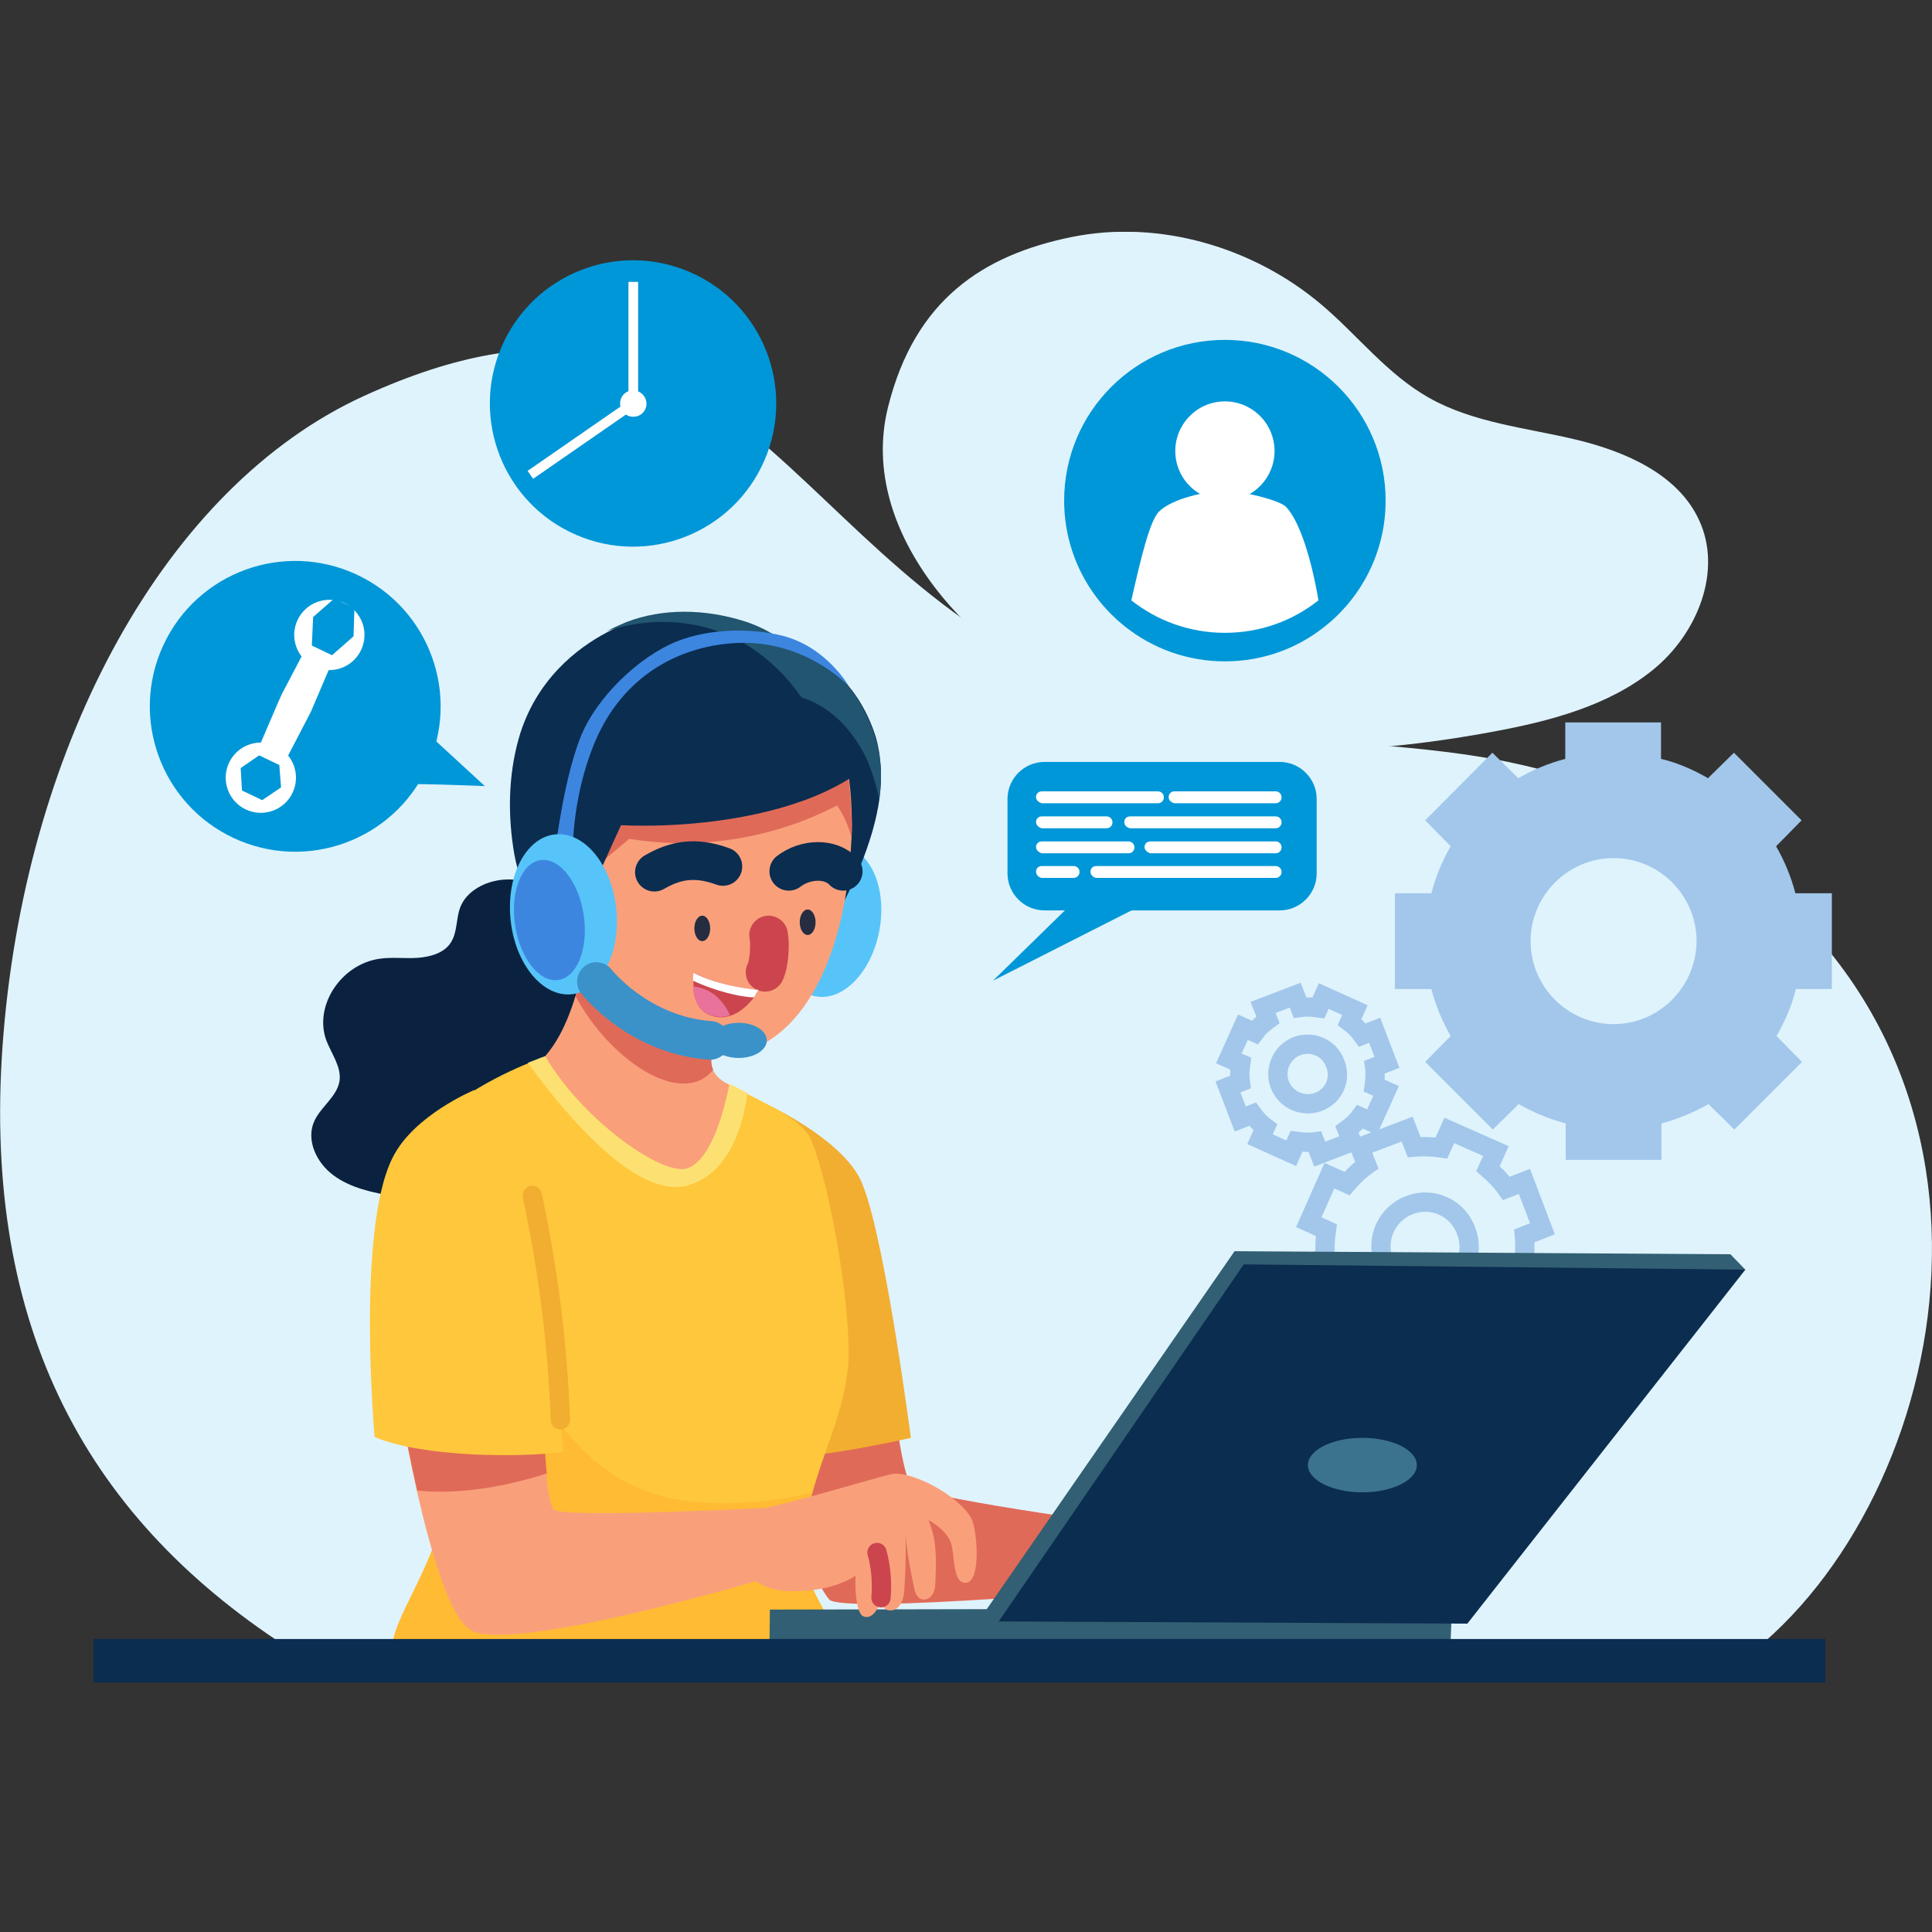<svg width="100" height="100" viewBox="0 0 100 100" fill="none" xmlns="http://www.w3.org/2000/svg">
<rect x="0" y="0" width="100" height="100" fill="#333333" stroke="none"/>
<g clip-path="url(#clip0_395_8366)">
<path d="M90.316 85.812C101.114 77.606 105.91 54.851 88.384 43.689C76.79 36.301 69.561 40.507 56.513 35.619C40.577 29.663 38.213 11.636 18.822 20.502C8.547 25.208 1.432 38.438 0.182 53.487C-1.046 68.218 4.183 78.333 14.844 85.244C39.895 86.312 65.015 86.108 90.316 85.812Z" fill="#DFF3FC"/>
<path d="M45.965 21.07C44.328 27.617 50.398 34.096 56.763 36.778C63.15 39.461 70.448 39.143 77.29 37.87C80.245 37.324 83.269 36.528 85.565 34.664C87.861 32.8 89.179 29.527 87.929 26.89C86.838 24.548 84.132 23.366 81.564 22.753C78.995 22.139 76.267 21.889 73.971 20.593C71.789 19.365 70.266 17.342 68.379 15.751C64.878 12.796 59.991 11.341 55.444 12.273C50.898 13.205 47.351 15.501 45.965 21.07Z" fill="#DFF3FC"/>
<path d="M94.817 51.191V46.235H92.93C92.703 45.371 92.362 44.553 91.93 43.803L93.249 42.461L89.748 38.961L88.406 40.279C87.656 39.847 86.838 39.483 85.974 39.279V37.392H81.018V39.279C80.155 39.506 79.336 39.847 78.586 40.279L77.245 38.961L73.767 42.461L75.085 43.803C74.653 44.553 74.312 45.371 74.085 46.235H72.198V51.191H74.085C74.312 52.054 74.653 52.873 75.085 53.623L73.767 54.964L77.268 58.465L78.609 57.147C79.359 57.578 80.177 57.919 81.041 58.147V60.034H85.997V58.147C86.861 57.919 87.679 57.578 88.429 57.147L89.77 58.465L93.271 54.964L91.953 53.623C92.385 52.873 92.748 52.054 92.953 51.191H94.817ZM83.519 53.009C81.155 53.009 79.223 51.077 79.223 48.713C79.223 46.349 81.155 44.416 83.519 44.416C85.883 44.416 87.815 46.349 87.815 48.713C87.793 51.077 85.883 53.009 83.519 53.009Z" fill="#A2C7EB"/>
<path d="M79.836 63.603L78.904 61.148L77.972 61.511C77.699 61.125 77.358 60.784 77.017 60.488L77.426 59.579L75.016 58.511L74.607 59.42C74.153 59.352 73.675 59.329 73.198 59.374L72.834 58.442L70.379 59.374L70.743 60.306C70.356 60.579 70.015 60.92 69.72 61.261L68.811 60.852L67.742 63.262L68.651 63.671C68.583 64.126 68.56 64.603 68.606 65.08L67.674 65.444L68.606 67.899L69.538 67.535C69.811 67.922 70.152 68.263 70.493 68.558L70.084 69.468L72.493 70.536L72.902 69.627C73.357 69.695 73.834 69.718 74.312 69.672L74.675 70.604L77.13 69.672L76.767 68.74C77.153 68.467 77.494 68.126 77.79 67.785L78.699 68.195L79.767 65.785L78.858 65.376C78.926 64.921 78.949 64.444 78.904 63.966L79.836 63.603ZM74.585 66.649C73.402 67.103 72.084 66.512 71.629 65.33C71.175 64.148 71.766 62.83 72.948 62.375C74.13 61.92 75.448 62.511 75.88 63.694C76.358 64.876 75.767 66.194 74.585 66.649Z" stroke="#A2C7EB" stroke-miterlimit="10"/>
<path d="M71.789 54.987L71.152 53.328L70.516 53.578C70.334 53.328 70.106 53.078 69.856 52.896L70.129 52.282L68.515 51.554L68.243 52.168C67.924 52.123 67.606 52.1 67.288 52.145L67.038 51.509L65.378 52.145L65.628 52.782C65.378 52.964 65.128 53.191 64.946 53.441L64.332 53.169L63.605 54.782L64.219 55.055C64.173 55.373 64.151 55.692 64.196 56.01L63.56 56.26L64.196 57.92L64.833 57.669C65.014 57.92 65.242 58.17 65.492 58.352L65.219 58.965L66.833 59.693L67.106 59.079C67.424 59.124 67.742 59.147 68.061 59.102L68.311 59.738L69.97 59.102L69.72 58.465C69.97 58.283 70.22 58.056 70.402 57.806L71.016 58.079L71.743 56.465L71.129 56.192C71.175 55.874 71.198 55.555 71.152 55.237L71.789 54.987ZM68.243 57.033C67.447 57.328 66.56 56.942 66.242 56.146C65.947 55.351 66.333 54.464 67.129 54.146C67.924 53.85 68.811 54.237 69.106 55.033C69.447 55.851 69.038 56.737 68.243 57.033Z" stroke="#A2C7EB" stroke-miterlimit="10"/>
<path d="M71.22 25.912C71.22 28.39 70.061 30.618 68.242 32.05C66.901 33.118 65.219 33.732 63.4 33.732C61.559 33.732 59.877 33.096 58.558 32.05C56.739 30.618 55.58 28.39 55.58 25.912C55.58 21.593 59.081 18.092 63.4 18.092C67.719 18.092 71.22 21.593 71.22 25.912Z" fill="#0097D8" stroke="#0097D8" stroke-miterlimit="10"/>
<path d="M63.716 25.894C65.124 25.72 66.125 24.438 65.951 23.029C65.777 21.622 64.495 20.621 63.087 20.795C61.679 20.968 60.678 22.251 60.852 23.659C61.026 25.067 62.308 26.067 63.716 25.894Z" fill="white"/>
<path d="M68.242 31.073C66.9 32.141 65.218 32.755 63.4 32.755C61.558 32.755 59.876 32.118 58.558 31.073C59.058 28.867 59.512 26.958 59.99 26.48C60.672 25.799 62.468 25.412 63.4 25.412C64.332 25.412 66.218 25.89 66.559 26.23C67.264 26.958 67.878 28.913 68.242 31.073Z" fill="white"/>
<path d="M52.148 45.212V41.347C52.148 40.302 53.011 39.438 54.057 39.438H66.242C67.287 39.438 68.151 40.302 68.151 41.347V45.212C68.151 46.258 67.287 47.122 66.242 47.122H54.057C53.011 47.122 52.148 46.258 52.148 45.212Z" fill="#0097D8"/>
<path d="M57.285 45.007L51.398 50.759L60.945 45.917" fill="#0097D8"/>
<path d="M53.625 41.257C53.625 41.075 53.761 40.961 53.92 40.961H59.945C60.104 40.961 60.24 41.098 60.24 41.257V41.279C60.24 41.439 60.104 41.575 59.945 41.575H53.92C53.761 41.529 53.625 41.416 53.625 41.257Z" fill="white"/>
<path d="M60.49 41.257C60.49 41.075 60.627 40.961 60.786 40.961H66.037C66.196 40.961 66.332 41.098 66.332 41.257V41.279C66.332 41.439 66.196 41.575 66.037 41.575H60.786C60.604 41.529 60.49 41.416 60.49 41.257Z" fill="white"/>
<path d="M58.194 42.552C58.194 42.37 58.331 42.257 58.49 42.257H66.037C66.196 42.257 66.332 42.393 66.332 42.552V42.575C66.332 42.734 66.196 42.871 66.037 42.871H58.49C58.308 42.825 58.194 42.712 58.194 42.552Z" fill="white"/>
<path d="M53.625 42.552C53.625 42.37 53.761 42.257 53.92 42.257H57.285C57.444 42.257 57.58 42.393 57.58 42.552V42.575C57.58 42.734 57.444 42.871 57.285 42.871H53.92C53.761 42.825 53.625 42.712 53.625 42.552Z" fill="white"/>
<path d="M59.24 43.848C59.24 43.666 59.377 43.553 59.536 43.553H66.037C66.196 43.553 66.333 43.689 66.333 43.848V43.871C66.333 44.03 66.196 44.166 66.037 44.166H59.536C59.377 44.121 59.24 43.985 59.24 43.848Z" fill="white"/>
<path d="M53.625 43.848C53.625 43.666 53.761 43.553 53.92 43.553H58.422C58.581 43.553 58.717 43.689 58.717 43.848V43.871C58.717 44.03 58.581 44.166 58.422 44.166H53.92C53.761 44.121 53.625 43.985 53.625 43.848Z" fill="white"/>
<path d="M53.625 45.121C53.625 44.939 53.761 44.826 53.92 44.826H55.58C55.739 44.826 55.876 44.962 55.876 45.121V45.144C55.876 45.303 55.739 45.44 55.58 45.44H53.92C53.761 45.417 53.625 45.28 53.625 45.121Z" fill="white"/>
<path d="M56.443 45.121C56.443 44.939 56.58 44.826 56.739 44.826H66.036C66.196 44.826 66.332 44.962 66.332 45.121V45.144C66.332 45.303 66.196 45.44 66.036 45.44H56.739C56.58 45.417 56.443 45.28 56.443 45.121Z" fill="white"/>
<path d="M22.104 39.734C23.857 35.967 22.224 31.491 18.456 29.738C14.688 27.984 10.212 29.617 8.459 33.385C6.705 37.153 8.339 41.629 12.107 43.382C15.874 45.136 20.35 43.502 22.104 39.734Z" fill="#0097D8"/>
<path d="M14.104 41.969C15.052 41.636 15.55 40.598 15.217 39.651C14.884 38.703 13.846 38.205 12.899 38.538C11.951 38.87 11.452 39.908 11.785 40.856C12.118 41.804 13.156 42.302 14.104 41.969Z" fill="white"/>
<path d="M12.525 40.916L12.457 39.756L13.412 39.097L14.457 39.597L14.548 40.756L13.571 41.416L12.525 40.916Z" fill="#0097D8"/>
<path d="M17.659 34.578C18.605 34.24 19.098 33.199 18.76 32.253C18.422 31.308 17.381 30.815 16.435 31.153C15.489 31.491 14.997 32.532 15.335 33.477C15.673 34.423 16.714 34.916 17.659 34.578Z" fill="white"/>
<path d="M16.14 33.414L16.208 31.936L17.299 30.981L18.345 31.482L18.299 32.936L17.185 33.914L16.14 33.414Z" fill="#0097D8"/>
<path d="M14.753 39.415L13.366 38.756L14.389 36.369C14.457 36.21 14.526 36.074 14.594 35.914L15.799 33.618L17.185 34.278L16.185 36.619C16.117 36.801 16.026 36.983 15.935 37.142L14.753 39.415Z" fill="white"/>
<path d="M20.504 40.62C20.777 40.506 25.096 40.688 25.096 40.688L21.982 37.824L20.504 40.62Z" fill="#0097D8"/>
<path d="M39.568 23.826C41.193 20.069 39.465 15.707 35.708 14.082C31.952 12.457 27.589 14.185 25.965 17.942C24.34 21.698 26.068 26.06 29.824 27.685C33.581 29.31 37.943 27.582 39.568 23.826Z" fill="#0097D8"/>
<path d="M33.029 14.591H32.529V20.797H33.029V14.591Z" fill="white"/>
<path d="M27.309 24.372L27.594 24.783L32.771 21.199L32.486 20.788L27.309 24.372Z" fill="white"/>
<path d="M33.461 20.888C33.461 21.275 33.165 21.57 32.779 21.57C32.392 21.57 32.097 21.275 32.097 20.888C32.097 20.502 32.392 20.206 32.779 20.206C33.142 20.206 33.461 20.525 33.461 20.888Z" fill="white"/>
<path d="M46.192 72.036C46.192 72.036 46.692 76.606 47.237 76.969C48.238 77.629 59.763 79.152 59.763 79.152L59.377 82.152C59.377 82.152 43.6 83.562 42.918 82.789C41.759 81.425 39.713 74.81 39.713 74.81L46.192 72.036Z" fill="#E06A58"/>
<path d="M38.576 60.306L39.849 57.237C39.849 57.237 43.304 58.852 44.441 60.875C45.669 63.012 47.146 74.423 47.146 74.423C47.146 74.423 41.031 75.833 39.917 75.242C38.826 74.628 38.576 60.306 38.576 60.306Z" fill="#F2AE30"/>
<path d="M28.87 46.076C27.983 45.758 27.029 45.462 26.074 45.53C25.119 45.599 24.142 46.121 23.823 46.962C23.596 47.554 23.687 48.258 23.323 48.804C22.982 49.327 22.277 49.531 21.618 49.577C20.959 49.622 20.3 49.531 19.663 49.622C17.663 49.895 16.231 52.055 16.89 53.85C17.163 54.555 17.686 55.237 17.572 55.965C17.435 56.76 16.617 57.283 16.276 58.011C15.821 58.988 16.367 60.17 17.254 60.829C18.14 61.489 19.299 61.739 20.436 61.92C21.982 62.148 23.596 62.261 25.119 61.943C26.642 61.625 28.12 60.807 28.915 59.534C29.256 58.965 29.484 58.352 29.893 57.806C30.734 56.715 32.234 56.306 33.416 55.533C34.712 54.692 35.644 53.055 34.894 51.759C34.166 50.532 32.257 50.259 31.484 49.031C31.166 48.531 31.098 47.94 30.893 47.372C30.688 46.849 30.188 46.576 28.87 46.076Z" fill="#0A2240"/>
<path d="M34.076 61.239C34.303 61.489 34.576 61.784 34.94 61.807C35.326 61.83 35.645 61.557 35.895 61.284C37.19 59.92 38.031 58.238 38.372 56.51C38.054 56.328 37.736 56.146 37.463 55.987C37.213 55.828 37.008 55.624 36.895 55.373C36.827 55.192 36.781 54.987 36.804 54.782C36.986 53.078 37.145 52.123 37.759 50.395C34.917 49.759 32.212 48.986 30.666 47.69C30.484 48.486 30.257 50.054 29.779 51.577C29.279 53.214 28.484 54.828 27.143 55.533C29.802 57.078 32.144 59.011 34.076 61.239Z" fill="#F9A07B"/>
<path d="M36.827 54.782C36.804 54.987 36.827 55.192 36.918 55.373C35.236 57.419 31.462 54.737 29.803 51.577C30.28 50.031 30.507 48.486 30.689 47.69C32.235 48.986 34.917 49.759 37.782 50.395C37.168 52.123 37.009 53.078 36.827 54.782Z" fill="#E06A58"/>
<path d="M41.531 79.515C41.168 81.993 43.827 84.653 43.896 85.971C38.235 85.971 26.392 86.312 20.345 85.494C20.072 83.971 23.05 80.538 23.05 77.174C23.05 76.719 23.027 76.242 23.005 75.696C22.914 74.196 22.686 72.4 22.436 70.559C21.754 65.626 20.868 60.329 21.527 59.238C22.823 57.101 25.846 55.646 27.346 55.032C27.869 54.828 28.21 54.691 28.233 54.691C30.12 57.897 33.962 60.647 35.394 60.534C35.803 60.511 36.985 60.079 37.781 56.124C38.076 56.305 38.394 56.465 38.69 56.624C40.19 57.397 41.6 58.056 42.009 59.056C43.077 61.693 44.123 68.354 43.896 70.718C43.668 73.105 42.691 74.923 42.032 77.333C41.872 77.901 41.736 78.492 41.622 79.129C41.577 79.22 41.554 79.356 41.531 79.515Z" fill="#FFC73C"/>
<path d="M43.873 85.949C38.213 85.949 26.369 86.29 20.322 85.471C20.05 83.948 23.027 80.516 23.027 77.151C23.027 76.697 23.005 76.219 22.982 75.674C22.891 74.173 22.664 72.377 22.414 70.536C23.482 71.673 25.051 66.899 25.733 68.285C29.461 75.833 32.416 77.81 37.553 77.81C39.077 77.81 40.486 77.606 42.009 77.265C41.85 77.833 41.714 78.424 41.6 79.061C41.577 79.197 41.554 79.356 41.532 79.515C41.145 81.971 43.828 84.63 43.873 85.949Z" fill="#FFBB33"/>
<path d="M38.69 56.578C38.44 58.351 37.736 60.715 35.622 61.352C32.78 62.193 28.688 56.919 27.324 55.01C27.847 54.805 28.188 54.669 28.211 54.669C30.098 57.874 33.939 60.625 35.371 60.511C35.781 60.488 36.963 60.056 37.758 56.101C38.077 56.26 38.395 56.419 38.69 56.578Z" fill="#FCE172"/>
<path d="M39.85 83.312L39.827 85.267L75.062 85.471L75.153 83.243L39.85 83.312Z" fill="#325F73"/>
<path d="M90.339 65.717L89.566 64.921L63.901 64.762L51.012 83.38L51.694 83.925L90.339 65.717Z" fill="#325F73"/>
<path d="M64.378 65.444L51.693 83.925L75.949 84.039L90.338 65.717L64.378 65.444Z" fill="#0B2D50"/>
<path d="M70.516 77.242C72.073 77.242 73.335 76.611 73.335 75.833C73.335 75.054 72.073 74.423 70.516 74.423C68.959 74.423 67.697 75.054 67.697 75.833C67.697 76.611 68.959 77.242 70.516 77.242Z" fill="#3C738C"/>
<path d="M45.516 48.162C45.916 46.015 45.09 44.059 43.671 43.795C42.251 43.53 40.776 45.057 40.376 47.204C39.976 49.352 40.802 51.307 42.221 51.572C43.641 51.836 45.116 50.31 45.516 48.162Z" fill="#56C4F9"/>
<path d="M45.51 41.416C45.237 43.28 44.419 45.349 43.191 47.622C42.759 45.758 42.486 43.484 42.123 41.211C41.736 38.938 41.259 36.665 40.395 34.801C40.213 34.392 39.986 34.005 39.781 33.641C40.281 33.596 40.782 33.641 41.282 33.778C42.032 33.982 42.736 34.369 43.328 34.892C44.282 35.755 44.941 36.915 45.328 38.142C45.623 39.165 45.669 40.257 45.51 41.416Z" fill="#0B2D50"/>
<path d="M44.078 43.348C44.056 43.712 44.033 44.098 44.01 44.462C43.487 50.509 40.964 54.646 37.077 54.646C31.598 54.646 28.029 48.486 28.029 42.462C28.029 36.506 31.666 32.209 35.94 32.709C38.395 32.982 40.191 33.8 41.464 35.005C42.305 35.801 42.919 36.756 43.328 37.847C43.806 39.074 44.033 40.461 44.078 41.961C44.078 41.961 44.078 41.961 44.078 41.984C44.101 42.439 44.101 42.893 44.078 43.348Z" fill="#F9A07B"/>
<path d="M44.078 43.348C43.919 42.757 43.669 42.189 43.328 41.689C40.1 43.371 36.235 44.03 32.575 43.416C31.871 44.007 31.189 44.576 30.507 45.144C30.53 42.393 30.552 40.529 31.621 39.188C32.621 37.938 34.303 37.46 35.894 37.256C37.69 37.028 39.509 37.029 41.305 37.301C41.987 37.392 42.691 37.551 43.305 37.892C43.783 39.12 44.01 40.507 44.055 42.007C44.055 42.007 44.055 42.007 44.055 42.03C44.101 42.439 44.101 42.893 44.078 43.348Z" fill="#E06A58"/>
<path d="M44.874 39.643C44.124 40.279 43.169 40.802 42.123 41.234C39.1 42.461 35.19 42.848 32.144 42.712C30.644 46.008 30.03 47.19 29.643 50.077C28.166 48.69 26.984 46.19 26.62 44.212C26.279 42.234 26.302 40.165 26.847 38.233C27.711 35.187 29.893 33.528 31.416 32.732C31.803 32.527 32.144 32.391 32.394 32.277C34.326 31.527 36.509 31.595 38.486 32.209C39.578 32.55 40.487 33.118 41.237 33.823C42.783 35.233 43.737 37.119 44.351 38.529C44.579 38.915 44.738 39.324 44.874 39.643Z" fill="#0B2D50"/>
<path d="M45.51 41.416C45.397 40.757 45.192 40.12 44.942 39.483C44.805 39.142 44.624 38.802 44.396 38.461C43.714 37.369 42.714 36.483 41.486 36.096C41.145 35.619 40.782 35.164 40.395 34.778C39.009 33.368 37.417 32.573 35.69 32.3C34.258 32.073 32.78 32.209 31.416 32.664C31.802 32.459 32.144 32.323 32.394 32.209C34.326 31.459 36.508 31.527 38.486 32.141C39.577 32.482 40.486 33.05 41.236 33.755C41.987 33.959 42.714 34.346 43.282 34.869C44.237 35.733 44.896 36.892 45.283 38.12C45.624 39.165 45.669 40.256 45.51 41.416Z" fill="#225570"/>
<path d="M33.871 45.144C34.894 44.553 35.94 44.303 37.417 44.848" stroke="#0B2D50" stroke-width="2" stroke-miterlimit="10" stroke-linecap="round"/>
<path d="M40.827 45.099C41.691 44.439 42.987 44.394 43.646 45.099" stroke="#0B2D50" stroke-width="2" stroke-miterlimit="10" stroke-linecap="round"/>
<path d="M39.782 48.395C39.872 48.849 39.827 49.872 39.6 50.327" stroke="#CC454E" stroke-width="2" stroke-miterlimit="10" stroke-linecap="round"/>
<path d="M36.349 48.713C36.575 48.713 36.758 48.418 36.758 48.054C36.758 47.69 36.575 47.395 36.349 47.395C36.123 47.395 35.94 47.69 35.94 48.054C35.94 48.418 36.123 48.713 36.349 48.713Z" fill="#262D40"/>
<path d="M41.805 48.395C42.031 48.395 42.214 48.099 42.214 47.735C42.214 47.371 42.031 47.076 41.805 47.076C41.579 47.076 41.395 47.371 41.395 47.735C41.395 48.099 41.579 48.395 41.805 48.395Z" fill="#262D40"/>
<path d="M39.258 51.236C39.258 51.236 39.167 51.395 39.031 51.623C38.781 51.941 38.371 52.395 37.803 52.577C37.553 52.646 37.303 52.691 37.007 52.623C36.144 52.464 35.916 51.691 35.894 51.077C35.894 50.963 35.894 50.85 35.894 50.759C35.894 50.509 35.916 50.35 35.916 50.35C37.258 51.077 39.258 51.236 39.258 51.236Z" fill="#CC454E"/>
<path d="M39.258 51.236C39.258 51.236 39.167 51.395 39.031 51.623C38.326 51.623 36.917 51.259 35.871 50.759C35.871 50.509 35.894 50.35 35.894 50.35C37.258 51.077 39.258 51.236 39.258 51.236Z" fill="white"/>
<path d="M37.781 52.554C37.531 52.623 37.281 52.668 36.985 52.6C36.121 52.441 35.894 51.668 35.871 51.054C36.28 51.1 36.69 51.259 37.008 51.509C37.349 51.804 37.621 52.145 37.781 52.554Z" fill="#E8729B"/>
<path d="M29.643 44.098C29.643 44.098 29.598 41.257 30.78 38.438C32.258 34.892 35.281 33.391 38.214 33.278C41.737 33.141 43.942 35.528 43.942 35.528C43.942 35.528 42.806 33.505 40.532 32.914C39.055 32.528 36.804 32.482 35.008 33.209C33.144 33.96 30.848 36.051 30.007 38.256C29.166 40.461 28.757 43.894 28.757 43.894L29.643 44.098Z" fill="#3D86E0"/>
<path d="M29.594 51.463C31.105 51.306 32.137 49.326 31.9 47.041C31.662 44.755 30.245 43.03 28.734 43.188C27.223 43.345 26.191 45.324 26.428 47.609C26.666 49.895 28.083 51.62 29.594 51.463Z" fill="#56C4F9"/>
<path d="M28.903 50.724C29.883 50.576 30.47 49.068 30.212 47.354C29.955 45.641 28.951 44.372 27.97 44.519C26.989 44.666 26.403 46.175 26.66 47.888C26.918 49.602 27.922 50.871 28.903 50.724Z" fill="#3D86E0"/>
<path d="M38.235 54.76C39.039 54.76 39.69 54.353 39.69 53.851C39.69 53.349 39.039 52.941 38.235 52.941C37.432 52.941 36.78 53.349 36.78 53.851C36.78 54.353 37.432 54.76 38.235 54.76Z" fill="#3A92C9"/>
<path d="M30.87 50.804C30.87 50.804 33.03 53.578 36.758 53.851" stroke="#3A92C9" stroke-width="2" stroke-miterlimit="10" stroke-linecap="round"/>
<path d="M39.826 78.038L39.69 81.675C39.69 81.675 26.55 85.608 24.368 84.38C23.299 83.766 22.322 80.424 21.572 77.151C20.799 73.719 20.299 70.377 20.299 70.377L28.005 68.876C28.005 68.876 28.005 73.582 28.278 76.287C28.369 77.287 28.505 78.038 28.687 78.151C29.369 78.583 39.826 78.038 39.826 78.038Z" fill="#F9A07B"/>
<path d="M28.3 76.265C26.891 76.719 24.209 77.424 21.594 77.151C20.821 73.719 20.321 70.377 20.321 70.377L28.028 68.876C28.028 68.831 28.028 73.537 28.3 76.265Z" fill="#E06A58"/>
<path d="M39.462 78.083C41.417 77.674 44.736 76.651 46.1 76.31C47.078 76.06 49.624 77.379 50.283 78.606C50.578 79.152 50.851 82.221 49.828 81.902C49.328 81.743 49.396 80.425 49.237 79.902C49.101 79.47 48.692 79.038 48.055 78.674C48.487 79.72 48.464 80.629 48.419 81.766C48.419 82.016 48.396 82.289 48.282 82.493C48.169 82.721 47.896 82.857 47.669 82.766C47.441 82.675 47.35 82.38 47.305 82.13C47.123 81.266 46.941 80.379 46.873 79.402C46.896 80.379 46.873 81.334 46.805 82.311C46.759 83.062 46.396 83.448 45.941 83.334C45.736 83.266 45.645 83.084 45.577 82.857C45.441 83.334 45.1 83.857 44.668 83.653C44.395 83.539 44.236 82.561 44.282 81.561C43.44 82.084 42.486 82.311 41.372 82.357C40.394 82.402 39.371 82.221 38.78 81.539C38.849 80.493 39.19 78.947 39.462 78.083Z" fill="#F9A07B"/>
<path d="M45.6 82.698C45.668 81.902 45.6 81.107 45.395 80.356" stroke="#CC454E" stroke-miterlimit="10" stroke-linecap="round"/>
<path d="M27.165 61.216C26.596 59.647 24.55 56.419 24.55 56.419C24.55 56.419 21.413 57.715 20.322 59.92C18.435 63.648 19.39 74.378 19.39 74.378C21.913 75.446 27.005 75.446 29.165 75.151C29.165 75.174 28.278 64.376 27.165 61.216Z" fill="#FFC73C"/>
<path d="M27.551 61.875C28.415 65.944 28.869 69.763 29.006 73.491" stroke="#F2AE30" stroke-miterlimit="10" stroke-linecap="round"/>
<path d="M94.476 84.835H4.842V87.085H94.476V84.835Z" fill="#0B2D50"/>
</g>
<defs>
<clipPath id="clip0_395_8366">
<rect width="100" height="75.085" fill="white" transform="translate(0 12)"/>
</clipPath>
</defs>
</svg>
